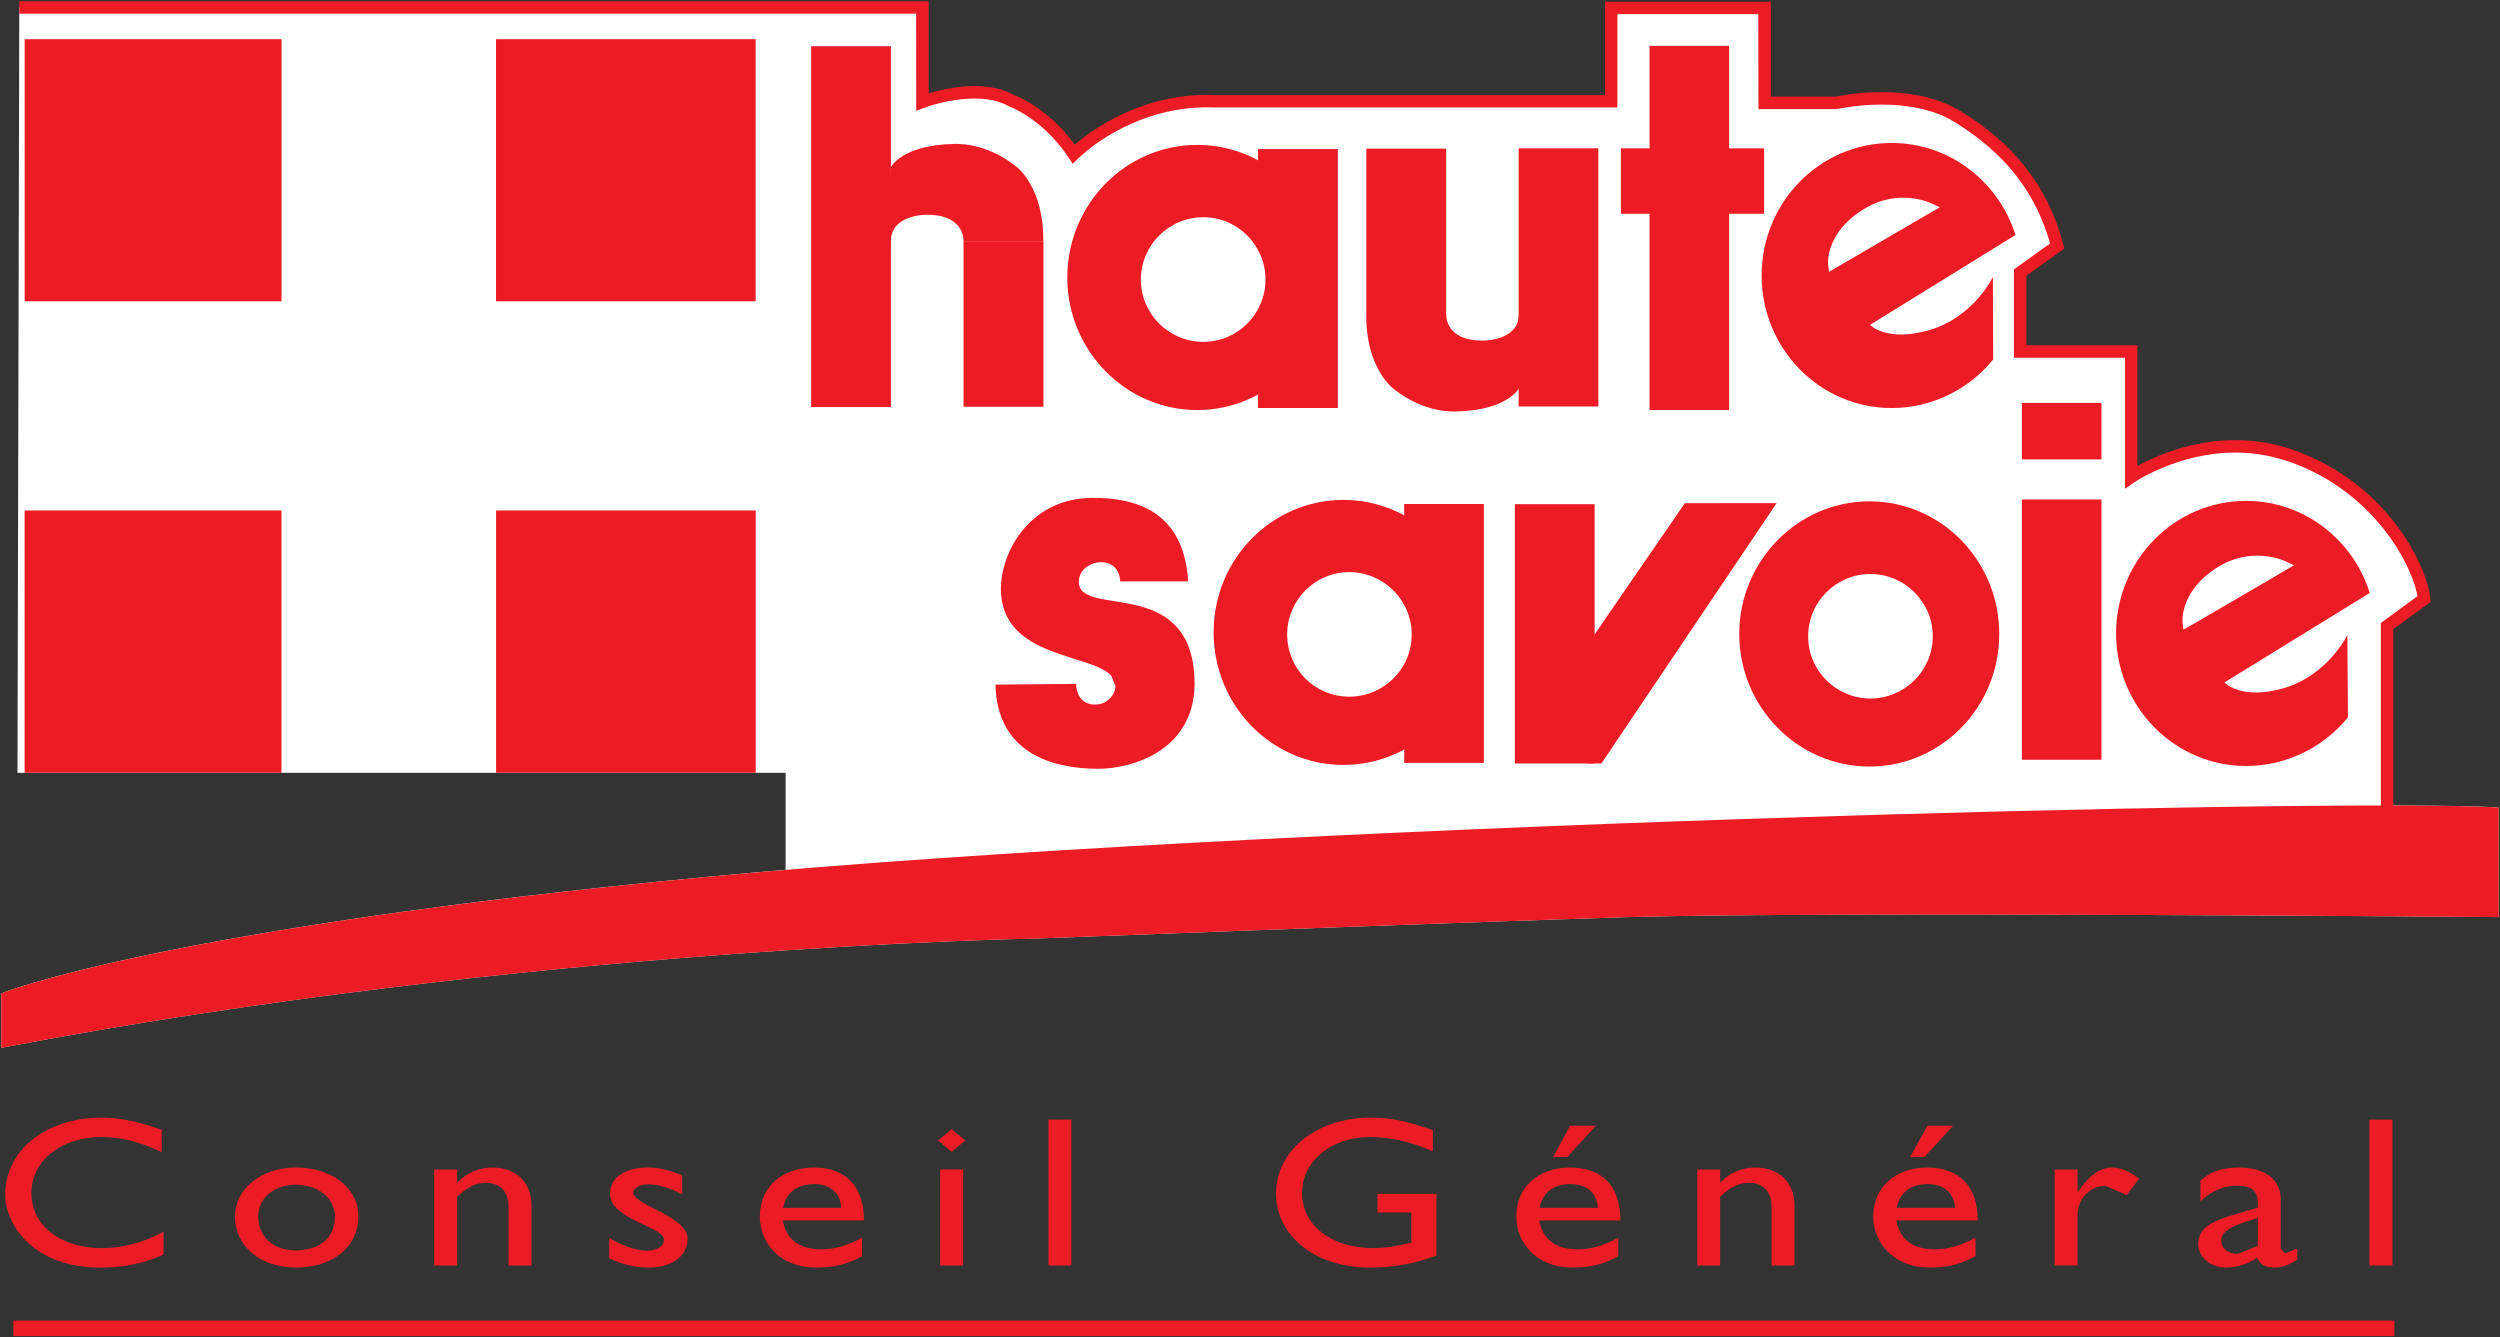 <?xml version="1.0" encoding="UTF-8" standalone="no"?>
<!-- Created with Inkscape (http://www.inkscape.org/) -->

<svg
   xmlns:dc="http://purl.org/dc/elements/1.1/"
   xmlns:cc="http://creativecommons.org/ns#"
   xmlns:rdf="http://www.w3.org/1999/02/22-rdf-syntax-ns#"
   xmlns:svg="http://www.w3.org/2000/svg"
   xmlns="http://www.w3.org/2000/svg"
   xmlns:sodipodi="http://sodipodi.sourceforge.net/DTD/sodipodi-0.dtd"
   xmlns:inkscape="http://www.inkscape.org/namespaces/inkscape"
   width="1000"
   height="534.925"
   id="svg12582"
   version="1.1"
   inkscape:version="0.48.5 r10040"
   sodipodi:docname="New document 12">
  <rect width="100%" height="100%" fill="#333333" stroke="none"/>
  <defs
     id="defs12584" />
  <sodipodi:namedview
     id="base"
     pagecolor="#ffffff"
     bordercolor="#666666"
     borderopacity="1.0"
     inkscape:pageopacity="0.0"
     inkscape:pageshadow="2"
     inkscape:zoom="0.58037109"
     inkscape:cx="518.96506"
     inkscape:cy="185.03264"
     inkscape:document-units="px"
     inkscape:current-layer="layer1"
     showgrid="false"
     fit-margin-left="0.5"
     fit-margin-bottom="0.5"
     fit-margin-top="0.5"
     fit-margin-right="0.5"
     inkscape:window-width="1059"
     inkscape:window-height="1046"
     inkscape:window-x="856"
     inkscape:window-y="-20"
     inkscape:window-maximized="0" />
  <g
     inkscape:label="Layer 1"
     inkscape:groupmode="layer"
     id="layer1"
     transform="translate(216.619,-156.94)">
    <g
       id="g9388"
       transform="matrix(19.109,0,0,-19.109,738.161,479.11)">
      <path
         d="M 0,0 0,3.754 0.779,4.322 C 0.697,5.009 -0.112,6.623 -1.939,7.295 -3.763,7.973 -5.356,6.876 -5.356,6.876 l 0,2.626 -2.323,0 0,1.652 0.775,0.556 c -0.319,1.218 -1.041,2.068 -2.077,2.706 -1.028,0.639 -2.552,0.291 -2.552,0.291 l -1.496,0 0,1.986 -3.208,0 0,-1.951 -0.512,0 -7.815,0 c -1.778,0.059 -2.928,-1.106 -2.928,-1.106 -0.571,0.862 -1.304,1.117 -1.304,1.117 -0.73,0.406 -1.861,-0.025 -1.861,-0.025 l 0,1.975 -18.904,0 -0.038,-16.02 16.079,0 0,-2.028 0.478,0.04 c -0.705,-0.062 -1.416,-0.124 -2.09,-0.187 -11.445,-1.085 -14.808,-2.442 -14.808,-2.442 l 0,-1.14 c 11.067,2.114 21.58,2.285 21.58,2.285 0,0 8.447,0.325 12.495,0.452 4.046,0.119 18.205,0 18.205,0 l 0,2.293 C 1.864,-0.013 1.059,-0.003 0,0"
         style="fill:#ffffff;fill-opacity:1;fill-rule:nonzero;stroke:none"
         id="path9390"
         inkscape:connector-curvature="0" />
    </g>
    <g
       id="g9396"
       transform="matrix(19.109,0,0,-19.109,-208.881,162.409)">
      <path
         d="m 0,0 18.773,0 0.001,-1.846 0,-0.188 0.178,0.067 c 0,0 0.121,0.047 0.316,0.096 0.195,0.048 0.457,0.094 0.726,0.094 0.251,0 0.504,-0.041 0.708,-0.156 l 0.011,-0.007 0.012,-0.003 0.108,-0.048 c 0.218,-0.105 0.717,-0.399 1.129,-1.019 l 0.089,-0.132 0.112,0.113 0.188,0.163 c 0.373,0.302 1.281,0.907 2.515,0.906 l 0.125,-0.003 7.821,0 0.512,0 0.127,0 0,1.954 2.949,0 0.004,-1.858 0,-0.131 1.624,0 0.018,0 0.012,0.003 c 0,0 0.398,0.092 0.926,0.092 0.484,0 1.07,-0.08 1.527,-0.366 1.016,-0.627 1.707,-1.44 2.022,-2.627 l 0.125,0.032 -0.076,0.108 -0.776,-0.558 -0.055,-0.037 0,-1.721 0,-0.13 2.326,0 0,-2.744 0.203,0.142 c 0,0 0.219,0.15 0.598,0.305 0.377,0.156 0.907,0.312 1.508,0.312 0.373,0 0.774,-0.061 1.189,-0.213 1.775,-0.646 2.566,-2.239 2.635,-2.865 l 0.13,0.013 -0.076,0.106 -0.779,-0.569 -0.053,-0.039 0,-4.075 0.26,0 0,3.944 0.724,0.529 0.06,0.045 -0.008,0.075 c -0.091,0.745 -0.919,2.382 -2.803,3.082 -0.446,0.164 -0.877,0.227 -1.279,0.227 -1.294,-0.001 -2.241,-0.656 -2.255,-0.662 l 0.074,-0.109 0.13,0 0,2.757 -2.323,0 0,1.456 0.722,0.516 0.072,0.053 -0.022,0.084 c -0.325,1.255 -1.078,2.138 -2.137,2.784 -0.525,0.326 -1.153,0.406 -1.663,0.406 -0.557,0 -0.978,-0.098 -0.986,-0.098 l 0.03,-0.127 0,0.131 -1.365,0 0,1.855 0,0.131 -3.469,0 0,-1.953 -0.382,0 -7.815,0 -0.131,0.004 c -1.763,-0.004 -2.875,-1.137 -2.888,-1.147 l 0.092,-0.091 0.109,0.071 c -0.596,0.897 -1.354,1.163 -1.369,1.167 l -0.045,-0.122 0.064,0.116 c -0.26,0.144 -0.555,0.19 -0.835,0.19 -0.594,-0.002 -1.126,-0.207 -1.137,-0.209 l 0.047,-0.122 0.131,0 0,1.975 0,0.131 L 0,0.26 0,0 z"
         style="fill:#ed1c24;fill-opacity:1;fill-rule:nonzero;stroke:none"
         id="path9398"
         inkscape:connector-curvature="0" />
    </g>
    <path
       d="m -104.007,172.626 -102.747,0 0,104.829 102.747,0 0,-104.829 z"
       style="fill:#ed1c24;fill-opacity:1;fill-rule:nonzero;stroke:none"
       id="path9400"
       inkscape:connector-curvature="0" />
    <path
       d="m -206.773,466.038 102.747,0 0,-104.906 -102.747,0 0,104.906 z"
       style="fill:#ed1c24;fill-opacity:1;fill-rule:nonzero;stroke:none"
       id="path9402"
       inkscape:connector-curvature="0" />
    <path
       d="m 85.645,172.626 -103.855,0 0,104.829 103.855,0 0,-104.829 z"
       style="fill:#ed1c24;fill-opacity:1;fill-rule:nonzero;stroke:none"
       id="path9404"
       inkscape:connector-curvature="0" />
    <path
       d="m -18.191,466.038 103.855,0 0,-104.906 -103.855,0 0,104.906 z"
       style="fill:#ed1c24;fill-opacity:1;fill-rule:nonzero;stroke:none"
       id="path9406"
       inkscape:connector-curvature="0" />
    <g
       id="g9408"
       transform="matrix(19.109,0,0,-19.109,782.881,479.93)">
      <path
         d="m 0,0 0,-2.295 c 0,0 -14.159,0.12 -18.205,0 -4.049,-0.126 -12.496,-0.452 -12.496,-0.452 0,0 -10.512,-0.17 -21.578,-2.285 l 0,1.141 c 0,0 3.362,1.357 14.806,2.441 C -26.017,-0.363 -3.603,0.204 0,0"
         style="fill:#ed1c24;fill-opacity:1;fill-rule:nonzero;stroke:none"
         id="path9410"
         inkscape:connector-curvature="0" />
    </g>
    <g
       id="g9412"
       transform="matrix(19.109,0,0,-19.109,326.391,429.439)">
      <path
         d="M 0,0 C 0.718,0 1.301,0.583 1.301,1.303 1.301,2.027 0.718,2.611 0,2.611 -0.722,2.611 -1.311,2.027 -1.311,1.303 -1.311,0.583 -0.722,0 0,0"
         style="fill:#ffffff;fill-opacity:1;fill-rule:nonzero;stroke:none"
         id="path9414"
         inkscape:connector-curvature="0" />
    </g>
    <g
       id="g9416"
       transform="matrix(19.109,0,0,-19.109,533.052,434.81)">
      <path
         d="M 0,0 C 0.756,0 1.373,0.616 1.373,1.373 1.373,2.129 0.756,2.751 0,2.751 -0.759,2.751 -1.369,2.129 -1.369,1.373 -1.369,0.616 -0.759,0 0,0"
         style="fill:#ffffff;fill-opacity:1;fill-rule:nonzero;stroke:none"
         id="path9418"
         inkscape:connector-curvature="0" />
    </g>
    <g
       id="g9420"
       transform="matrix(19.109,0,0,-19.109,266.192,291.072)">
      <path
         d="M 0,0 C 0.758,0 1.374,0.615 1.374,1.373 1.374,2.13 0.758,2.745 0,2.745 -0.758,2.745 -1.371,2.13 -1.371,1.373 -1.371,0.615 -0.758,0 0,0"
         style="fill:#ffffff;fill-opacity:1;fill-rule:nonzero;stroke:none"
         id="path9422"
         inkscape:connector-curvature="0" />
    </g>
    <path
       d="m 475.038,175.282 -31.835,0 0,145.683 31.835,0 0,-145.683 z"
       style="fill:#ed1c24;fill-opacity:1;fill-rule:nonzero;stroke:none"
       id="path9424"
       inkscape:connector-curvature="0" />
    <path
       d="m 431.739,216.289 57.287,0 0,26.16 -57.287,0 0,-26.16 z"
       style="fill:#ed1c24;fill-opacity:1;fill-rule:nonzero;stroke:none"
       id="path9426"
       inkscape:connector-curvature="0" />
    <g
       id="g9428"
       transform="matrix(19.109,0,0,-19.109,418.105,415.243)">
      <path
         d="m 0,0 2.052,2.984 1.921,0.002 -3.667,-5.45 -0.278,0 L 0,0 z"
         style="fill:#ed1c24;fill-opacity:1;fill-rule:nonzero;stroke:none"
         id="path9430"
         inkscape:connector-curvature="0" />
    </g>
    <g
       id="g9432"
       transform="matrix(19.109,0,0,-19.109,580.642,300.716)">
      <path
         d="m 0,0 c -0.496,-0.618 -1.275,-1.017 -2.124,-1.017 -1.506,0 -2.722,1.24 -2.722,2.775 0,1.53 1.216,2.773 2.722,2.773 1.212,0 2.238,-0.808 2.592,-1.925 L -2.577,0.724 c 0,0 0.348,-0.376 1.256,-0.105 0.915,0.271 1.316,1.107 1.316,1.107 L 0,0 z"
         style="fill:#ed1c24;fill-opacity:1;fill-rule:nonzero;stroke:none"
         id="path9434"
         inkscape:connector-curvature="0" />
    </g>
    <g
       id="g9436"
       transform="matrix(19.109,0,0,-19.109,516.72,262.264)">
      <path
         d="m 0,0 1.995,1.163 c 0,0 -0.588,0.274 -1.226,-0.079 C -0.056,0.624 0,0 0,0"
         style="fill:#ffffff;fill-opacity:1;fill-rule:nonzero;stroke:none"
         id="path9438"
         inkscape:connector-curvature="0" />
    </g>
    <g
       id="g9440"
       transform="matrix(19.109,0,0,-19.109,516.72,262.264)">
      <path
         d="M 0,0 0.055,-0.093 2.228,1.173 2.039,1.26 C 2.029,1.265 1.799,1.373 1.462,1.373 1.246,1.373 0.983,1.328 0.715,1.179 -0.052,0.754 -0.114,0.164 -0.111,0.024 l 0,-0.037 0.021,-0.165 0.145,0.085 L 0,0 0.107,0.013 0.105,0.024 C 0.109,0.118 0.132,0.6 0.824,0.989 1.051,1.119 1.273,1.155 1.462,1.155 L 1.816,1.109 1.946,1.062 1.995,1.163 1.937,1.255 -0.057,0.095 0,0 0.107,0.013 0,0 z"
         style="fill:#ffffff;fill-opacity:1;fill-rule:nonzero;stroke:none"
         id="path9442"
         inkscape:connector-curvature="0" />
    </g>
    <path
       d="m 390.846,319.532 31.873,0 0,-103.263 -31.873,0 0,103.263 z"
       style="fill:#ed1c24;fill-opacity:1;fill-rule:nonzero;stroke:none"
       id="path9444"
       inkscape:connector-curvature="0" />
    <path
       d="m 329.909,282.615 31.93,0 0,-66.23 -31.93,0 0,66.23 z"
       style="fill:#ed1c24;fill-opacity:1;fill-rule:nonzero;stroke:none"
       id="path9446"
       inkscape:connector-curvature="0" />
    <g
       id="g9448"
       transform="matrix(19.109,0,0,-19.109,361.883,282.514)">
      <path
         d="m 0,0 c 0,0 -0.045,-0.558 0.753,-0.558 0,0 0.758,-0.023 0.769,0.553 0.013,0.576 0.085,-0.623 0.085,-0.623 L 1.522,-1.554 c 0,0 -0.234,-0.463 -1.309,-0.487 0,0 -0.664,-0.063 -1.34,0.493 0,0 -0.562,0.436 -0.547,1.548"
         style="fill:#ed1c24;fill-opacity:1;fill-rule:nonzero;stroke:none"
         id="path9450"
         inkscape:connector-curvature="0" />
    </g>
    <g
       id="g9452"
       transform="matrix(19.109,0,0,-19.109,531.139,463.552)">
      <path
         d="M 0,0 C 1.504,0 2.718,1.242 2.718,2.774 2.718,4.306 1.504,5.551 0,5.551 -1.496,5.551 -2.724,4.306 -2.724,2.774 -2.724,1.242 -1.496,0 0,0"
         style="fill:#ed1c24;fill-opacity:1;fill-rule:nonzero;stroke:none"
         id="path9454"
         inkscape:connector-curvature="0" />
    </g>
    <g
       id="g9456"
       transform="matrix(19.109,0,0,-19.109,531.562,436.351)">
      <path
         d="M 0,0 C 0.713,0 1.305,0.583 1.305,1.302 1.305,2.023 0.713,2.607 0,2.607 -0.721,2.607 -1.304,2.023 -1.304,1.302 -1.304,0.583 -0.721,0 0,0"
         style="fill:#ffffff;fill-opacity:1;fill-rule:nonzero;stroke:none"
         id="path9458"
         inkscape:connector-curvature="0" />
    </g>
    <path
       d="m 623.97,356.737 -31.835,0 0,104.103 31.835,0 0,-104.103 z"
       style="fill:#ed1c24;fill-opacity:1;fill-rule:nonzero;stroke:none"
       id="path9460"
       inkscape:connector-curvature="0" />
    <path
       d="m 623.97,318.099 -31.835,0 0,22.605 31.835,0 0,-22.605 z"
       style="fill:#ed1c24;fill-opacity:1;fill-rule:nonzero;stroke:none"
       id="path9462"
       inkscape:connector-curvature="0" />
    <path
       d="m 421.229,358.609 -31.911,0 0,103.721 31.911,0 0,-103.721 z"
       style="fill:#ed1c24;fill-opacity:1;fill-rule:nonzero;stroke:none"
       id="path9464"
       inkscape:connector-curvature="0" />
    <g
       id="g9466"
       transform="matrix(19.109,0,0,-19.109,722.549,443.881)">
      <path
         d="m 0,0 c -0.504,-0.621 -1.282,-1.018 -2.132,-1.018 -1.499,0 -2.721,1.241 -2.721,2.774 0,1.534 1.222,2.775 2.721,2.775 1.209,0 2.238,-0.807 2.589,-1.927 L -2.585,0.731 c 0,0 0.35,-0.385 1.259,-0.115 0.91,0.274 1.315,1.108 1.315,1.108 L 0,0 z"
         style="fill:#ed1c24;fill-opacity:1;fill-rule:nonzero;stroke:none"
         id="path9468"
         inkscape:connector-curvature="0" />
    </g>
    <g
       id="g9470"
       transform="matrix(19.109,0,0,-19.109,658.459,405.456)">
      <path
         d="m 0,0 1.995,1.162 c 0,0 -0.586,0.278 -1.226,-0.076 C -0.052,0.626 0,0 0,0"
         style="fill:#ffffff;fill-opacity:1;fill-rule:nonzero;stroke:none"
         id="path9472"
         inkscape:connector-curvature="0" />
    </g>
    <g
       id="g9474"
       transform="matrix(19.109,0,0,-19.109,658.459,405.456)">
      <path
         d="M 0,0 0.056,-0.094 2.227,1.173 2.04,1.259 C 2.031,1.263 1.8,1.374 1.458,1.374 1.242,1.374 0.983,1.33 0.713,1.183 -0.049,0.756 -0.112,0.168 -0.109,0.026 l 0,-0.035 0.018,-0.167 0.147,0.082 L 0,0 l 0.109,0.014 0,0.012 c 0.002,0.095 0.025,0.577 0.714,0.965 0.229,0.127 0.45,0.166 0.635,0.166 L 1.815,1.11 1.949,1.065 1.995,1.162 1.94,1.256 -0.053,0.097 0,0 0.109,0.014 0,0 z"
         style="fill:#ffffff;fill-opacity:1;fill-rule:nonzero;stroke:none"
         id="path9476"
         inkscape:connector-curvature="0" />
    </g>
    <path
       d="m 139.741,175.435 -31.911,0 0,144.327 31.911,0 0,-144.327 z"
       style="fill:#ed1c24;fill-opacity:1;fill-rule:nonzero;stroke:none"
       id="path9478"
       inkscape:connector-curvature="0" />
    <path
       d="m 200.755,253.474 -31.949,0 0,66.173 31.949,0 0,-66.173 z"
       style="fill:#ed1c24;fill-opacity:1;fill-rule:nonzero;stroke:none"
       id="path9480"
       inkscape:connector-curvature="0" />
    <g
       id="g9482"
       transform="matrix(19.109,0,0,-19.109,168.813,253.57)">
      <path
         d="m 0,0 c 0,0 0.042,0.561 -0.76,0.561 0,0 -0.756,0.021 -0.763,-0.555 -0.013,-0.578 -0.085,0.627 -0.085,0.627 l 0.085,0.923 c 0,0 0.23,0.465 1.311,0.487 0,0 0.666,0.06 1.337,-0.491 0,0 0.562,-0.438 0.543,-1.552"
         style="fill:#ed1c24;fill-opacity:1;fill-rule:nonzero;stroke:none"
         id="path9484"
         inkscape:connector-curvature="0" />
    </g>
    <g
       id="g9486"
       transform="matrix(19.109,0,0,-19.109,231.454,389.489)">
      <path
         d="M 0,0 C -0.027,0.596 -0.825,0.464 -0.863,0.029 -0.939,-0.803 1.442,0.163 1.554,-2 1.637,-3.539 0.238,-3.923 -0.455,-3.923 c -1.005,0 -2.124,0.353 -2.155,1.762 l 1.687,0.015 c 0.019,-0.398 0.289,-0.454 0.468,-0.427 0.196,0.022 0.361,0.214 0.355,0.385 l -0.087,0.213 c -0.419,0.462 -2.21,0.366 -2.307,1.711 C -2.55,0.511 -1.953,1.748 -0.57,1.748 0.296,1.748 1.331,1.492 1.423,0 L 0,0 z"
         style="fill:#ed1c24;fill-opacity:1;fill-rule:nonzero;stroke:none"
         id="path9488"
         inkscape:connector-curvature="0" />
    </g>
    <g
       id="g9490"
       transform="matrix(19.109,0,0,-19.109,318.513,320.131)">
      <path
         d="m 0,0 0,5.419 -1.672,0 L -1.65,3.463 -1.52,2.972 -1.658,1.292 -1.672,0 0,0 z"
         style="fill:#ed1c24;fill-opacity:1;fill-rule:nonzero;stroke:none"
         id="path9492"
         inkscape:connector-curvature="0" />
    </g>
    <g
       id="g9494"
       transform="matrix(19.109,0,0,-19.109,262.28,320.956)">
      <path
         d="M 0,0 C 1.502,0 2.716,1.246 2.716,2.774 2.716,4.307 1.502,5.55 0,5.55 -1.499,5.55 -2.72,4.307 -2.72,2.774 -2.72,1.246 -1.499,0 0,0"
         style="fill:#ed1c24;fill-opacity:1;fill-rule:nonzero;stroke:none"
         id="path9496"
         inkscape:connector-curvature="0" />
    </g>
    <g
       id="g9498"
       transform="matrix(19.109,0,0,-19.109,264.717,293.679)">
      <path
         d="M 0,0 C 0.718,0 1.301,0.584 1.301,1.303 1.301,2.023 0.718,2.609 0,2.609 -0.722,2.609 -1.308,2.023 -1.308,1.303 -1.308,0.584 -0.722,0 0,0"
         style="fill:#ffffff;fill-opacity:1;fill-rule:nonzero;stroke:none"
         id="path9500"
         inkscape:connector-curvature="0" />
    </g>
    <g
       id="g9502"
       transform="matrix(19.109,0,0,-19.109,376.922,462.082)">
      <path
         d="m 0,0 0,5.419 -1.668,0 0.017,-1.96 L -1.518,2.97 -1.656,1.29 -1.668,0 0,0 z"
         style="fill:#ed1c24;fill-opacity:1;fill-rule:nonzero;stroke:none"
         id="path9504"
         inkscape:connector-curvature="0" />
    </g>
    <g
       id="g9506"
       transform="matrix(19.109,0,0,-19.109,320.752,462.908)">
      <path
         d="M 0,0 C 1.5,0 2.718,1.242 2.718,2.776 2.718,4.306 1.5,5.547 0,5.547 -1.502,5.547 -2.717,4.306 -2.717,2.776 -2.717,1.242 -1.502,0 0,0"
         style="fill:#ed1c24;fill-opacity:1;fill-rule:nonzero;stroke:none"
         id="path9508"
         inkscape:connector-curvature="0" />
    </g>
    <g
       id="g9510"
       transform="matrix(19.109,0,0,-19.109,323.091,435.609)">
      <path
         d="M 0,0 C 0.718,0 1.307,0.579 1.307,1.301 1.307,2.021 0.718,2.607 0,2.607 -0.72,2.607 -1.3,2.021 -1.3,1.301 -1.3,0.579 -0.72,0 0,0"
         style="fill:#ffffff;fill-opacity:1;fill-rule:nonzero;stroke:none"
         id="path9512"
         inkscape:connector-curvature="0" />
    </g>
    <g
       id="g9514"
       transform="matrix(19.109,0,0,-19.109,-151.93,617.838)"
       style="fill:#ed1c24;fill-opacity:1">
      <path
         d="m 0,0 c -0.45,0.218 -0.841,0.319 -1.262,0.319 -0.84,0 -1.466,-0.498 -1.466,-1.169 0,-0.685 0.602,-1.157 1.485,-1.157 0.418,0 0.865,0.118 1.281,0.341 l 0,-0.476 c -0.361,-0.159 -0.754,-0.272 -1.328,-0.272 -1.38,0 -1.986,0.883 -1.986,1.525 0,0.929 0.848,1.613 2.019,1.613 0.377,0 0.755,-0.078 1.257,-0.253 L 0,0 z"
         style="fill:#ed1c24;fill-opacity:1;fill-rule:nonzero;stroke:none"
         id="path9516"
         inkscape:connector-curvature="0" />
    </g>
    <g
       id="g9518"
       transform="matrix(19.109,0,0,-19.109,-98.391,630.849)"
       style="fill:#ed1c24;fill-opacity:1">
      <path
         d="M 0,0 C 0.479,0 0.824,-0.281 0.824,-0.672 0.824,-1.103 0.51,-1.374 0,-1.374 c -0.46,0 -0.781,0.282 -0.781,0.71 C -0.781,-0.281 -0.453,0 0,0 m 0.006,0.361 c -0.726,0 -1.275,-0.449 -1.275,-1.025 0,-0.618 0.529,-1.069 1.275,-1.069 0.776,0 1.309,0.432 1.309,1.069 0,0.595 -0.551,1.025 -1.309,1.025"
         style="fill:#ed1c24;fill-opacity:1;fill-rule:nonzero;stroke:none"
         id="path9520"
         inkscape:connector-curvature="0" />
    </g>
    <g
       id="g9522"
       transform="matrix(19.109,0,0,-19.109,-33.772,629.815)"
       style="fill:#ed1c24;fill-opacity:1">
      <path
         d="m 0,0 0.013,0 c 0.18,0.194 0.453,0.307 0.72,0.307 0.455,0 0.824,-0.26 0.824,-0.81 l 0,-1.241 -0.48,0 0,1.243 c 0,0.298 -0.181,0.488 -0.471,0.488 -0.212,0 -0.379,-0.082 -0.606,-0.29 l 0,-1.441 -0.48,0 0,2.008 0.48,0 L 0,0 z"
         style="fill:#ed1c24;fill-opacity:1;fill-rule:nonzero;stroke:none"
         id="path9524"
         inkscape:connector-curvature="0" />
    </g>
    <g
       id="g9526"
       transform="matrix(19.109,0,0,-19.109,56.252,634.728)"
       style="fill:#ed1c24;fill-opacity:1">
      <path
         d="m 0,0 c -0.271,0.151 -0.524,0.211 -0.704,0.211 -0.19,0 -0.319,-0.075 -0.319,-0.182 0,-0.087 0.165,-0.196 0.588,-0.402 0.4,-0.222 0.547,-0.359 0.547,-0.564 0,-0.355 -0.339,-0.593 -0.798,-0.593 -0.297,0 -0.529,0.053 -0.841,0.189 l 0,0.429 c 0.312,-0.183 0.595,-0.265 0.794,-0.265 0.191,0.007 0.353,0.082 0.353,0.229 0,0.276 -1.131,0.422 -1.131,0.962 0,0.341 0.314,0.55 0.798,0.55 0.224,0 0.457,-0.056 0.713,-0.167 L 0,0 z"
         style="fill:#ed1c24;fill-opacity:1;fill-rule:nonzero;stroke:none"
         id="path9528"
         inkscape:connector-curvature="0" />
    </g>
    <g
       id="g9530"
       transform="matrix(19.109,0,0,-19.109,96.613,640.093)"
       style="fill:#ed1c24;fill-opacity:1">
      <path
         d="M 0,0 C 0.065,0.319 0.287,0.498 0.656,0.498 0.994,0.498 1.206,0.306 1.215,0 L 0,0 z M 1.652,-0.624 C 1.375,-0.776 1.097,-0.868 0.805,-0.868 c -0.464,0 -0.74,0.206 -0.81,0.604 l 1.698,0 c 0,0.744 -0.408,1.108 -1.047,1.108 -0.669,0 -1.133,-0.411 -1.133,-1.021 0,-0.554 0.414,-1.072 1.174,-1.072 0.41,0 0.676,0.076 0.965,0.238 l 0,0.387 z"
         style="fill:#ed1c24;fill-opacity:1;fill-rule:nonzero;stroke:none"
         id="path9532"
         inkscape:connector-curvature="0" />
    </g>
    <path
       d="m 168.633,663.142 -9.172,0 0,-38.427 9.172,0 0,38.427 z m -4.567,-45.478 -5.484,-4.567 5.484,-4.471 5.446,4.471 -5.446,4.567 z"
       style="fill:#ed1c24;fill-opacity:1;fill-rule:nonzero;stroke:none"
       id="path9534"
       inkscape:connector-curvature="0" />
    <path
       d="m 211.914,663.142 -9.134,0 0,-58.357 9.134,0 0,58.357 z"
       style="fill:#ed1c24;fill-opacity:1;fill-rule:nonzero;stroke:none"
       id="path9536"
       inkscape:connector-curvature="0" />
    <g
       id="g9538"
       transform="matrix(19.109,0,0,-19.109,357.949,659.17)"
       style="fill:#ed1c24;fill-opacity:1">
      <path
         d="m 0,0 c -0.49,-0.177 -0.89,-0.251 -1.4,-0.251 -1.125,0 -1.957,0.654 -1.957,1.552 0,0.899 0.851,1.586 1.973,1.586 0.43,0 0.731,-0.063 1.31,-0.262 l 0,-0.442 c -0.437,0.194 -0.88,0.299 -1.324,0.299 -0.794,0 -1.415,-0.505 -1.415,-1.169 0,-0.681 0.613,-1.157 1.489,-1.157 0.284,0 0.542,0.051 0.798,0.118 l 0,0.628 -0.707,0 0,0.391 L 0,1.293 0,0 z"
         style="fill:#ed1c24;fill-opacity:1;fill-rule:nonzero;stroke:none"
         id="path9540"
         inkscape:connector-curvature="0" />
    </g>
    <g
       id="g9542"
       transform="matrix(19.109,0,0,-19.109,399.193,640.093)"
       style="fill:#ed1c24;fill-opacity:1">
      <path
         d="M 0,0 C 0.067,0.319 0.283,0.498 0.652,0.498 0.991,0.498 1.208,0.306 1.219,0 L 0,0 z m 0.64,1.72 -0.357,-0.656 0.298,0 0.599,0.656 -0.54,0 z M 1.649,-0.624 C 1.371,-0.776 1.097,-0.868 0.805,-0.868 c -0.463,0 -0.738,0.206 -0.814,0.604 l 1.702,0 c 0,0.744 -0.407,1.108 -1.053,1.108 -0.666,0 -1.126,-0.411 -1.126,-1.021 0,-0.554 0.419,-1.072 1.175,-1.072 0.408,0 0.673,0.076 0.96,0.238 l 0,0.387 z"
         style="fill:#ed1c24;fill-opacity:1;fill-rule:nonzero;stroke:none"
         id="path9544"
         inkscape:connector-curvature="0" />
    </g>
    <g
       id="g9546"
       transform="matrix(19.109,0,0,-19.109,471.437,629.815)"
       style="fill:#ed1c24;fill-opacity:1">
      <path
         d="m 0,0 0.012,0 c 0.18,0.194 0.45,0.307 0.721,0.307 0.457,0 0.824,-0.26 0.824,-0.81 l 0,-1.241 -0.481,0 0,1.243 c 0,0.298 -0.18,0.488 -0.473,0.488 -0.21,0 -0.375,-0.082 -0.603,-0.29 l 0,-1.441 -0.478,0 0,2.008 L 0,0.264 0,0 z"
         style="fill:#ed1c24;fill-opacity:1;fill-rule:nonzero;stroke:none"
         id="path9548"
         inkscape:connector-curvature="0" />
    </g>
    <g
       id="g9550"
       transform="matrix(19.109,0,0,-19.109,542.058,640.093)"
       style="fill:#ed1c24;fill-opacity:1">
      <path
         d="M 0,0 C 0.065,0.319 0.285,0.498 0.653,0.498 0.993,0.498 1.202,0.306 1.219,0 L 0,0 z m 0.643,1.72 -0.364,-0.656 0.301,0 0.603,0.656 -0.54,0 z M 1.65,-0.624 C 1.368,-0.776 1.094,-0.868 0.807,-0.868 c -0.472,0 -0.742,0.206 -0.814,0.604 l 1.704,0 c 0,0.744 -0.415,1.108 -1.054,1.108 -0.67,0 -1.134,-0.411 -1.134,-1.021 0,-0.554 0.426,-1.072 1.175,-1.072 0.41,0 0.671,0.076 0.966,0.238 l 0,0.387 z"
         style="fill:#ed1c24;fill-opacity:1;fill-rule:nonzero;stroke:none"
         id="path9552"
         inkscape:connector-curvature="0" />
    </g>
    <g
       id="g9554"
       transform="matrix(19.109,0,0,-19.109,614.405,624.767)"
       style="fill:#ed1c24;fill-opacity:1">
      <path
         d="m 0,0 0,-0.46 0.01,0 c 0.248,0.354 0.473,0.502 0.701,0.502 0.194,0 0.377,-0.076 0.577,-0.235 L 1.029,-0.534 0.586,-0.339 C 0.259,-0.339 0,-0.613 0,-0.956 l 0,-1.052 -0.479,0 0,2.008 L 0,0 z"
         style="fill:#ed1c24;fill-opacity:1;fill-rule:nonzero;stroke:none"
         id="path9556"
         inkscape:connector-curvature="0" />
    </g>
    <g
       id="g9558"
       transform="matrix(19.109,0,0,-19.109,686.513,655.334)"
       style="fill:#ed1c24;fill-opacity:1">
      <path
         d="m 0,0 -0.418,-0.166 c -0.202,0 -0.349,0.114 -0.349,0.279 0,0.239 0.359,0.353 0.767,0.472 L 0,0 z m 0.826,-0.052 -0.256,-0.105 -0.09,0.101 0,1.033 c 0,0.457 -0.385,0.665 -0.879,0.665 -0.351,0 -0.61,-0.089 -0.803,-0.278 l 0,-0.429 c 0.233,0.223 0.503,0.328 0.765,0.328 C -0.145,1.263 0,1.158 0,0.91 L 0,0.805 -0.424,0.678 C -0.814,0.56 -1.249,0.441 -1.249,0.042 c 0,-0.261 0.24,-0.493 0.589,-0.493 0.223,0 0.443,0.069 0.649,0.205 0.052,-0.142 0.161,-0.205 0.368,-0.205 0.155,0 0.247,0.038 0.469,0.16 l 0,0.239 z"
         style="fill:#ed1c24;fill-opacity:1;fill-rule:nonzero;stroke:none"
         id="path9560"
         inkscape:connector-curvature="0" />
    </g>
    <path
       d="m 740.361,663.142 -9.191,0 0,-58.357 9.191,0 0,58.357 z"
       style="fill:#ed1c24;fill-opacity:1;fill-rule:nonzero;stroke:none"
       id="path9562"
       inkscape:connector-curvature="0" />
    <g
       id="g9564"
       transform="matrix(19.109,0,0,-19.109,741.129,685.174)"
       style="fill:#ed1c24;fill-opacity:1">
      <path
         d="m 0,0 -49.841,0 0,-0.324 49.841,0"
         style="fill:#ed1c24;fill-opacity:1;fill-rule:nonzero;stroke:none"
         id="path9566"
         inkscape:connector-curvature="0" />
    </g>
  </g>
</svg>
